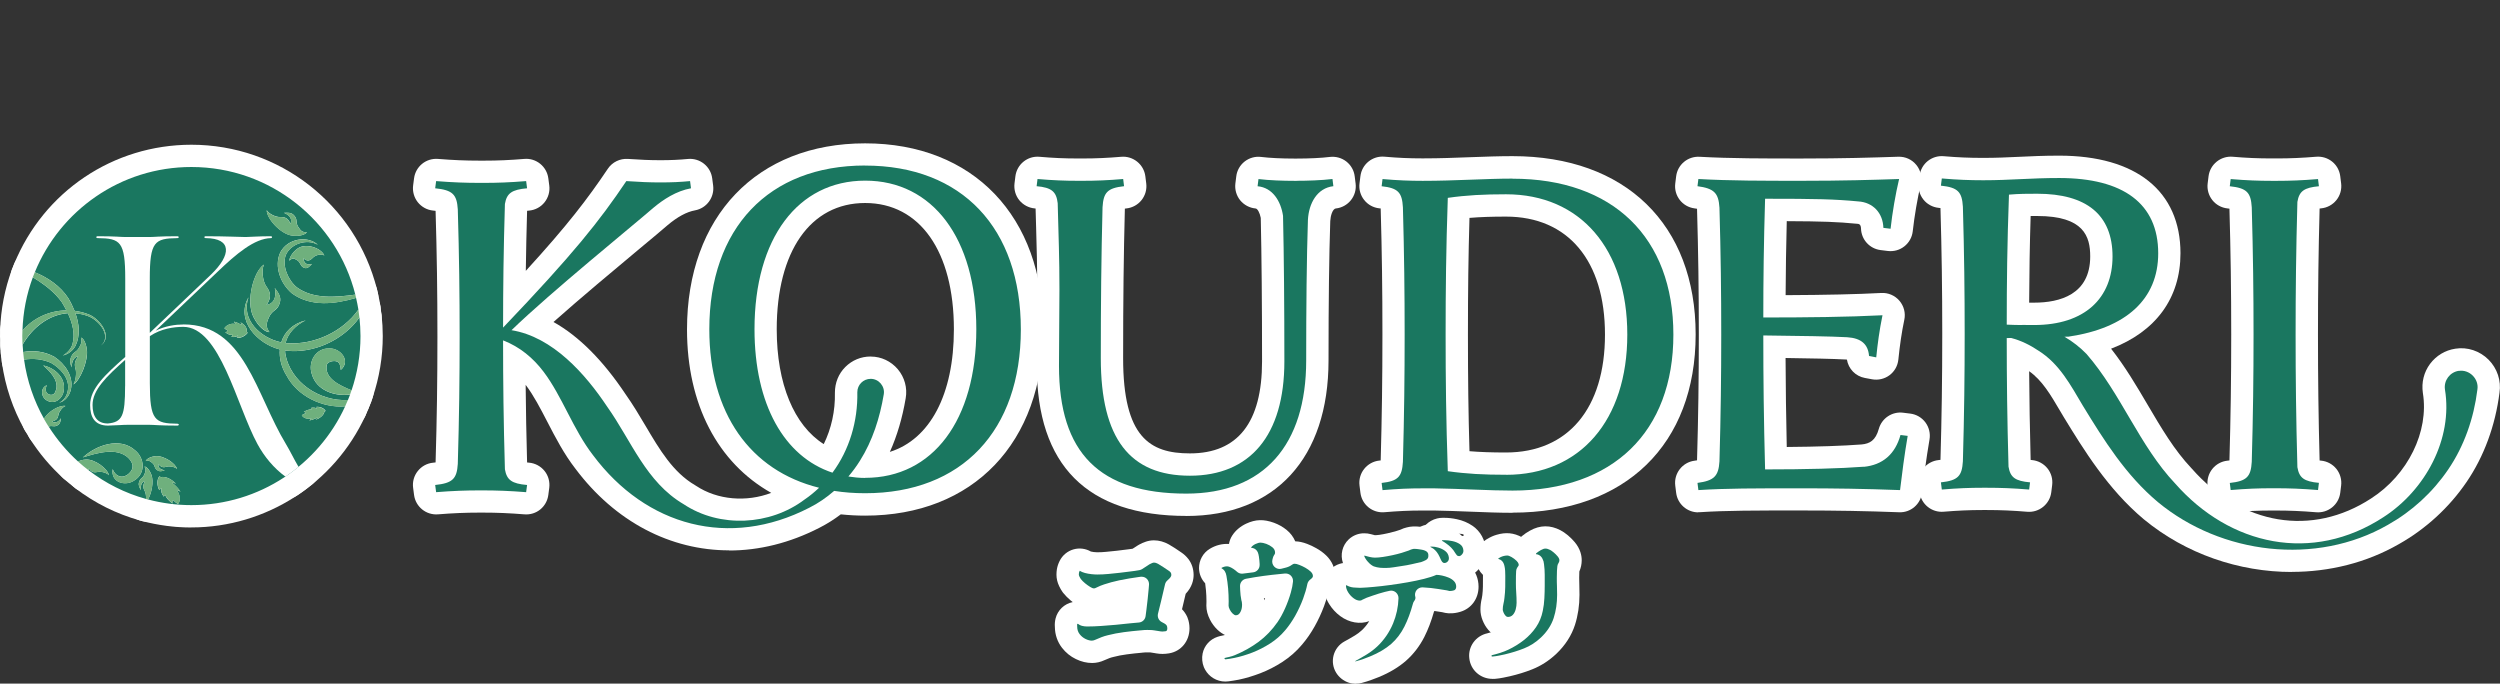 <?xml version="1.0" encoding="UTF-8"?>
<svg id="_レイヤー_1" data-name="レイヤー_1" xmlns="http://www.w3.org/2000/svg" width="504.04" height="137.82" version="1.1" viewBox="0 0 504.04 137.82">
  <rect x="0" y="0" width="504.04" height="137.82" fill="#333333" stroke="none"/>
  <!-- Generator: Adobe Illustrator 29.7.1, SVG Export Plug-In . SVG Version: 2.1.1 Build 8)  -->
  <g>
    <g>
      <g>
        <g>
          <path d="M69.44,85.16c-8.04,0-15.14-5.66-16.38-13.25-.05-.31-.07-.63-.08-.95-.09-1.34.42-2.65,1.4-3.58.98-.92,2.32-1.36,3.64-1.2.09.01.19.03.28.04,3.82.42,8.22-1.6,10.48-4.82,1.08-1.53,2.98-2.24,4.8-1.77,1.81.47,3.15,2,3.35,3.86.16,1.44.24,2.87.24,4.26,0,4.21-.69,8.38-2.04,12.37-.05.15-.11.3-.17.44-.04.18-.09.36-.16.53-.15.42-.32.82-.49,1.23-.66,1.61-2.18,2.7-3.91,2.79-.32.02-.64.03-.96.03ZM58.17,66.21s.03,0,.04,0c-.01,0-.03,0-.04,0Z" fill="#fff"/>
          <path d="M38.59,106.35c-3.35,0-6.68-.44-9.92-1.29-.09-.02-.18-.05-.26-.08-.06-.01-.12-.03-.17-.04-4.76-1.32-9.16-3.52-13.09-6.53-.43-.33-.79-.72-1.07-1.17-.49-.19-.95-.48-1.36-.85-2.58-2.33-4.84-5.02-6.72-7.99-.18-.29-.33-.6-.45-.92-.23-.25-.43-.53-.6-.83-2.36-4.2-3.9-8.75-4.56-13.52-.04-.29-.05-.58-.04-.87-.08-.28-.14-.57-.17-.87-.05-.55-.1-1.11-.12-1.67-.04-.86.16-1.72.59-2.47,1.76-3.07,4.22-5.46,7.04-6.94-.81-.55-1.65-.95-2.36-1.24-2.3-.94-3.41-3.56-2.47-5.87,5.95-14.59,19.98-24.02,35.73-24.02,17.71,0,33.09,11.98,37.42,29.14.04.14.06.28.08.42.03.11.06.22.09.33.22.97.4,1.84.53,2.68.18,1.16-.1,2.34-.77,3.29-3.27,4.62-8.58,7.72-14.22,8.51.01.02.02.04.03.06,1.27,2.42,4.51,4.07,7.5,3.83,1.6-.11,3.12.61,4.03,1.91.91,1.31,1.06,3,.4,4.45-6.27,13.69-20.04,22.54-35.09,22.54ZM39.87,96.23c.08.11.17.23.25.35.16.23.29.46.4.71,7.34-.48,14.17-3.7,19.21-8.84-.01-.01-.03-.02-.04-.03-1.23-.53-2.25-1.45-2.86-2.67-.65-1.29-.62-2.77-.02-3.99-1.18-1.12-2.19-2.4-2.95-3.82-.83-1.38-1.4-2.83-1.7-4.31-.75-.39-1.46-.83-2.13-1.33-.76.25-1.57.37-2.38.35-.44-.01-.86-.08-1.27-.21-.38-.04-.76-.13-1.13-.25-.65-.21-1.23-.56-1.7-1.02-.32-.18-.56-.36-.72-.47-1.06-.75-1.73-1.9-1.88-3.14-.41-1.3-.23-2.75.59-3.94.72-1.04,1.72-1.83,2.84-2.31.19-.15.4-.29.62-.4.22-1.09.61-2.15,1.19-3.17.01-.02.03-.05.04-.07.62-3.41,2.25-6.61,4.56-8.09.52-.34,1.1-.55,1.69-.65,0,0,0-.02.01-.03,0,0,0,0,0,0-1.92-1.88-3.25-4.33-3.22-6.53,0-.71.18-1.38.49-1.99-3.47-1.41-7.25-2.18-11.17-2.18-10.73,0-20.42,5.71-25.65,14.83,1.86,1.3,3.41,2.85,4.58,4.62.04.05.07.11.1.17.19.31.37.63.54.95.46.13.92.29,1.36.46,2.73,1.07,5.74,4.01,6.23,7.59.35,2.55-.63,4.91-2.71,6.49-.43.33-.9.56-1.39.71-.56,2.33-1.69,4.72-3.17,6.27-.2.62-.46,1.21-.79,1.76-.03.94-.36,1.83-.91,2.56,0,.15-.02.3-.05.45-.06.41-.18,1.17-.54,2,4.3-2.6,9.96-3.24,14.04.4.05.04.1.09.15.13.12-.02.23-.04.35-.05,3.85-.49,8.47,2.47,9.34,5.96.23.94.15,1.91-.19,2.76Z" fill="#fff"/>
          <path d="M4.53,71.19c-.54,0-1.08-.1-1.61-.3-1.79-.68-2.95-2.43-2.89-4.34.13-4.21.93-8.31,2.37-12.2.47-1.26,1.47-2.25,2.74-2.69,1.27-.44,2.67-.29,3.82.41,2.25,1.37,5.09,3.32,7.19,6.28.06.08.11.17.17.25.38.62.74,1.27,1.08,1.93.71,1.39.65,3.04-.15,4.37-.8,1.33-2.24,2.16-3.79,2.18-2.14.03-4.18.96-5.48,2.5-.87,1.04-2.14,1.6-3.45,1.6Z" fill="#fff"/>
        </g>
        <g>
          <path d="M68.69,86.47c-6.11,0-12.07-3.39-14.84-8.54-.83-1.38-1.4-2.83-1.7-4.31-2.91-1.5-5.3-3.91-6.48-6.68-1.31-3.05-1.12-6.32.52-9.22,1.15-2.03,3.66-2.84,5.78-1.87,2.12.97,3.15,3.4,2.37,5.59-.16.44-.13.75.09,1.14.14.25.34.5.59.73,1.44-1.45,3.31-2.51,5.49-3.07,2.09-.54,4.24.48,5.16,2.39,1.15-.76,2.15-1.71,2.91-2.78,1.06-1.49,2.91-2.2,4.7-1.78,1.78.42,3.13,1.87,3.42,3.68.09.58.17,1.18.23,1.77.12,1.09-.16,2.18-.79,3.08-2.74,3.89-6.94,6.71-11.52,7.97,1.54,1.11,3.51,1.69,5.27,1.59,1.55-.09,3.02.62,3.92,1.88.9,1.26,1.08,2.89.5,4.32-.2.49-.41.98-.63,1.46-.68,1.49-2.12,2.49-3.75,2.62-.41.03-.83.05-1.24.05Z" fill="#fff"/>
          <path d="M65.37,65.64c-3.52,0-6.54-.94-9.13-2.82-.08-.06-.17-.13-.25-.19-3.51-2.94-5.87-8.53-3.6-13.54.03-.07.07-.14.1-.21,1.36-2.62,3.85-4.43,6.85-4.96,2.87-.51,5.78.29,7.79,2.13,1.69,1.55,1.95,4.12.59,5.98-1.33,1.81-3.78,2.36-5.74,1.31.12.36.36.79.63,1.04,1.79,1.2,4.66,1.1,8.41.58,2.27-.32,4.42,1.13,4.98,3.35.04.18.09.36.13.54l.05.2c.54,2.32-.82,4.66-3.1,5.34-2.8.83-5.36,1.25-7.7,1.25ZM61.88,52.85h0Z" fill="#fff"/>
          <path d="M54.25,71.45c-2.71,0-5.54-2.17-7.23-5.63-2.45-5.02-.48-13.54,3.76-16.27,1.69-1.09,3.91-.92,5.42.42,1.21,1.07,1.73,2.67,1.44,4.2.54.31,1.02.73,1.4,1.25l.12.16c.74,1,2.46,3.33,1.63,6.51-.5,1.91-1.46,3-2.17,3.63.27.98.21,2.05-.21,3-.62,1.42-1.91,2.46-3.45,2.68-.23.03-.47.05-.71.05Z" fill="#fff"/>
          <path d="M14.82,81.99c-1.18,0-2.36-.47-3.23-1.36-1.14-1.18-1.54-2.85-1.1-4.37-.16-.28-.29-.59-.39-.92l-.03-.12c-.25-.83-.84-2.77.12-5.01.48-1.12,1.06-1.84,1.63-2.35.04-.89.35-1.75.89-2.48.83-1.1,2.11-1.77,3.49-1.8.04,0,.07,0,.11,0,2.41,0,5.06,1.93,5.65,6.29h0c.49,3.61-1.67,9.63-4.89,11.5-.71.41-1.49.61-2.26.61Z" fill="#fff"/>
          <path d="M9.79,90.49c-1.51,0-2.96-.76-3.8-2.09-.36-.57-.71-1.16-1.05-1.75-.76-1.35-.77-2.99-.03-4.35,1.57-2.9,5.75-5.6,9.24-4.85,1.97.43,3.41,2.11,3.54,4.12.07,1.1-.27,2.16-.91,2.99,0,.15-.02.3-.05.45-.13.86-.49,3.21-2.84,4.58-1.38.81-2.61.87-3.34.82-.25.04-.51.07-.77.07ZM11.36,90.21h0s0,0,0,0Z" fill="#fff"/>
          <path d="M59.69,52.06c-.45,0-.9-.03-1.37-.09h0c-4.44-.58-9.09-5.53-9.05-9.63.02-2.02,1.38-3.77,3.33-4.29,1.23-.33,2.5-.12,3.53.51.29-.08.59-.12.91-.14l.04.85s.07,0,.1,0l-.02-.86c.95-.05,3.49-.19,5.44,1.98.82.91,1.23,1.81,1.43,2.54.63.36,1.17.86,1.57,1.49.82,1.3.97,2.93.32,4.32-.98,2.09-3.35,3.33-6.23,3.33Z" fill="#fff"/>
          <path d="M61.66,58.57c-.64,0-1.22-.12-1.72-.29-.91-.31-1.59-.78-2.1-1.26-.36-.04-.73-.13-1.08-.26-1.63-.62-2.77-2.11-2.9-3.85-.17-2.22,1.24-4.81,3.52-6.45,1.85-1.34,4.34-1.71,6.83-1.02,2.47.68,4.45,2.28,5.32,4.28.79,1.83.28,3.96-1.25,5.24-.52.43-1.11.73-1.73.9-.11.16-.24.31-.38.45l-.08.08c-1.57,1.67-3.12,2.18-4.42,2.18Z" fill="#fff"/>
          <path d="M47.81,72.63c-.06,0-.11,0-.17,0-.44-.01-.86-.08-1.27-.21-.38-.04-.76-.13-1.13-.25-.65-.21-1.23-.56-1.7-1.02-.32-.18-.56-.36-.72-.47-1.06-.75-1.73-1.9-1.88-3.14-.41-1.3-.23-2.75.59-3.94.72-1.04,1.72-1.83,2.84-2.31,1.02-.8,2.36-1.14,3.68-.86.07.02.15.03.22.05.77-.03,1.55.13,2.27.5,1.03.53,1.88,1.24,2.51,2.1,0,0,0,0,0,0,.53.73.9,1.55,1.08,2.41.53,1.4.33,3.03-.63,4.29-1.35,1.79-3.47,2.84-5.71,2.84Z" fill="#fff"/>
          <path d="M62.35,89.28c-.97,0-1.9-.31-2.66-.87-1.23-.53-2.25-1.45-2.86-2.67-.75-1.5-.59-3.25.31-4.57.4-.89,1.09-1.65,1.99-2.12.21-.11.51-.27.88-.43.43-.31.91-.55,1.43-.69.35-.1.7-.17,1.05-.2.35-.11.72-.17,1.09-.19,2.5-.11,4.78,1.07,5.93,3.07.92,1.6.76,3.54-.3,4.95-.36.66-.85,1.27-1.46,1.8-.67.58-1.46,1.06-2.37,1.44-.61.25-1.24.36-1.87.33-.11.02-.21.05-.32.07-.29.06-.57.08-.85.08Z" fill="#fff"/>
          <path d="M69.47,84.12c-4.59,0-9.43-2.36-10.9-7.35-.87-2.65-.4-5.54,1.25-7.77,1.56-2.1,3.87-3.3,6.49-3.25,3.13-.07,6.13,1.84,7.28,4.73.61,1.54.61,3.19.06,4.67,1.47,1.15,2.12,3.15,1.49,5l-.08.24c-.08.24-.16.47-.25.71-.58,1.58-1.98,2.7-3.65,2.92-.55.07-1.12.11-1.68.11Z" fill="#fff"/>
          <path d="M10.54,85.56c-.91,0-1.81-.19-2.67-.58-2.36-1.01-3.88-3.29-3.88-5.86,0-1.14.31-2.22.87-3.14-.76-1.29-.85-2.9-.16-4.29.91-1.82,2.92-2.81,4.92-2.41,4.44.89,8.5,4.89,7.71,10.06-.27,2.22-1.62,4.26-3.56,5.36-1.01.58-2.12.87-3.23.87Z" fill="#fff"/>
          <path d="M32.32,99.51c-.9,0-1.97-.21-3.04-.92-.68-.45-1.17-.95-1.53-1.44-.51-.2-.99-.49-1.41-.88-1.14-1.05-1.67-2.61-1.38-4.14.45-2.43,2.71-4.25,5.75-4.63,3.85-.49,8.47,2.47,9.34,5.96.49,1.96-.39,4-2.14,4.99-.94.53-2,.7-3.01.52-.11.05-.23.09-.35.12l-.08.02c-.38.12-1.17.37-2.17.37Z" fill="#fff"/>
          <path d="M29.82,105.21c-.38,0-.76-.05-1.15-.15l-.44-.12c-1.52-.42-2.67-1.59-3.11-3.03-.24-.26-.46-.55-.64-.87-.44-.76-1.47-2.56-.83-4.95.24-.87.59-1.53.96-2.04,0-.69.17-1.37.49-2,.66-1.3,1.91-2.2,3.35-2.41,2.62-.39,5.14,1.46,6.29,4.6,1.04,2.84.25,6.57-1.07,8.78-.82,1.39-2.31,2.2-3.87,2.2Z" fill="#fff"/>
          <path d="M21.95,100.31c-.79,0-1.57-.21-2.26-.61-1.09.09-2.11-.1-3.03-.54-.54-.15-1.06-.41-1.52-.76-.86-.66-1.68-1.34-2.43-2.01-1.09-.98-1.63-2.43-1.45-3.88.18-1.45,1.05-2.73,2.34-3.42,1-.54,2.18-.86,3.42-.93h0c4.01-.23,8.7,3.23,9.35,6.87.35,1.98-.66,3.96-2.47,4.84-.63.3-1.3.45-1.96.45ZM20.77,99.53c-.11.03-.21.05-.32.07.11-.02.22-.05.32-.07Z" fill="#fff"/>
          <path d="M35.89,106.13c-.34,0-.68-.04-1.01-.11-1.02.03-2.06-.31-2.9-.98-.26-.21-.65-.52-1.06-.93-.52-.28-.99-.66-1.38-1.13-.29-.36-.55-.74-.76-1.14-.28-.31-.52-.66-.71-1.05-1.24-2.53-1.07-5.39.46-7.45,1.12-1.52,3.04-2.14,4.78-1.67.88.06,1.78.3,2.65.71.93.44,1.83,1.08,2.67,1.9.53.51.9,1.12,1.12,1.78.13.17.25.34.37.51.77,1.12.97,2.49.63,3.73.05,1.53-.42,3.02-1.4,4.2-.88,1.06-2.16,1.62-3.46,1.62Z" fill="#fff"/>
          <path d="M25.22,101.94c-1.36,0-2.72-.36-3.88-1.09-1.62-1.01-2.68-2.59-3.03-4.41-.07.02-.14.05-.22.07-2.01.64-4.19-.2-5.26-2.02-1.06-1.82-.72-4.14.83-5.57,4.35-4.03,11.62-5.9,16.56-1.49,2.06,1.75,3.19,4.36,3.02,7-.16,2.51-1.46,4.74-3.57,6.12-1.33.92-2.9,1.39-4.45,1.39ZM24.4,94.29h0,0Z" fill="#fff"/>
          <path d="M12.67,76.19c-1.8,0-3.48-1.09-4.18-2.83-.16-.4-.26-.82-.3-1.23-1.06,1.47-2.92,2.17-4.7,1.75-1.94-.47-3.34-2.16-3.44-4.15-.03-.65-.05-1.3-.05-1.95,0-.32,0-.64.02-.95v-.26c.04-1.01.41-1.99,1.06-2.76,1.16-1.37,2.56-2.54,4.12-3.45-.29-.19-.6-.39-.93-.59-1.84-1.12-2.63-3.39-1.88-5.41.14-.38.29-.76.45-1.14.45-1.11,1.32-1.99,2.42-2.45s2.34-.47,3.45-.02c3.8,1.55,6.84,3.93,8.8,6.89.04.05.07.11.1.17.19.31.37.63.54.95.46.13.92.29,1.36.46,2.73,1.07,5.74,4.01,6.23,7.59.35,2.55-.63,4.91-2.71,6.49-1.51,1.15-3.52,1.19-5.05.26-1.13,1.23-2.62,2.13-4.26,2.53-.35.09-.71.13-1.06.13Z" fill="#fff"/>
          <path d="M11.92,85.71c-1.86,0-3.58-1.16-4.24-2.99-.64-1.79-.08-3.73,1.3-4.92-.18-.19-.43-.41-.76-.62-.8-.3-1.67-.37-2.72-.22-1.18.18-2.4-.13-3.36-.85s-1.6-1.79-1.76-2.98c-.08-.57-.15-1.15-.21-1.73-.22-2.35,1.41-4.47,3.73-4.86,3.32-.56,6.41-.07,9.19,1.45.1.06.2.12.3.18,4.13,2.69,6.2,7.13,5.29,11.3-.63,3-2.87,5.42-5.7,6.11-.36.09-.72.13-1.07.13ZM9.89,77.58s0,0,0,0c0,0,0,0,0,0Z" fill="#fff"/>
        </g>
      </g>
      <path d="M57.52,100.61c-.94,0-1.87-.29-2.66-.87-2.78-2.04-5.17-4.83-6.93-8.05-1.33-2.45-2.49-5.39-3.72-8.51-1.51-3.82-5.03-12.77-7.29-12.77-.55,0-1.37.04-2.24.26v6.6c0,1.9.07,3,.16,3.64.24.01.55.02.94.03,2.59,0,4.75,2.1,4.75,4.69s-2.15,4.69-4.8,4.69-3.9-.08-4.75-.13c-.33-.02-.57-.04-.84-.04h-4.45c-.47,0-.85.02-1.33.05-.62.04-1.36.08-2.49.11-.04,0-.08,0-.12,0-4.92,0-8.1-3.4-8.1-8.67,0-4.82,3.38-8.38,7.08-11.7v-13.77c0-1.9-.07-3-.16-3.64-.24-.01-.55-.02-.94-.03-2.59,0-4.75-2.1-4.75-4.69s2.15-4.69,4.8-4.69,3.9.08,4.75.12c.33.02.58.04.84.04h4.85c.27,0,.52-.02.84-.04.85-.05,2.14-.13,4.75-.13,1.08,0,2.08.35,2.88.94.8-.59,1.8-.94,2.88-.94,2.76,0,4.95.07,6.39.12.7.02,1.24.04,1.6.04.26,0,.56-.02.94-.04.94-.05,2.36-.12,4.19-.12,2.6,0,4.71,2.1,4.71,4.69s-2.11,4.69-4.71,4.69c-1.25.02-3.86,1.89-7.67,5.56l-4.02,3.83c7.8,2.75,11.52,10.83,14.62,17.57,1.23,2.67,2.5,5.44,3.94,7.8.49.81.93,1.64,1.36,2.45.4.75.78,1.47,1.17,2.12,1.15,1.91.73,4.39-1,5.8-.95.78-1.96,1.53-3,2.22-.76.51-1.63.76-2.5.76ZM35.6,89.93s.08,0,.12,0c-.04,0-.08,0-.12,0ZM34.84,52.53c-.08.64-.16,1.74-.16,3.64v.43l4.73-4.5s.02-.02.04-.03c-.3-.14-.58-.31-.85-.5-.8.59-1.8.94-2.88.94-.36,0-.65.01-.88.03ZM54.54,43.5c-.07,0-.15,0-.22,0,.08,0,.15,0,.23,0h0ZM35.67,43.5s-.08,0-.11,0c.04,0,.08,0,.11,0h0ZM19.68,43.5h.12s-.08,0-.12,0ZM41.49,43.5h.11s-.08,0-.11,0Z" fill="#fff"/>
    </g>
    <g>
      <path d="M147,110.96c-11.76,0-22.95-5.71-31.03-16.52-2.26-2.92-3.96-6.19-5.6-9.36-1.42-2.74-2.76-5.33-4.36-7.45,0-.01-.02-.02-.03-.03.05,5.2.14,10.21.29,15.64.12.01.25.03.4.04,1.22.11,2.34.71,3.11,1.66s1.11,2.18.96,3.4l-.19,1.45c-.31,2.38-2.39,4.11-4.83,3.91-2.96-.24-5.55-.35-8.38-.35h-.65c-2.84,0-5.42.11-8.38.35-2.4.19-4.52-1.53-4.83-3.91l-.19-1.45c-.16-1.2.18-2.42.94-3.37.75-.95,1.86-1.56,3.07-1.68.2-.02.38-.04.52-.06.26-8.74.37-16.34.37-25.36s-.11-16.62-.37-25.36c-.15-.02-.32-.04-.52-.06-1.21-.12-2.31-.73-3.07-1.68-.75-.95-1.09-2.17-.94-3.37l.19-1.45c.31-2.38,2.41-4.1,4.83-3.91,2.96.24,5.55.35,8.38.35h.93c2.72,0,5.22-.11,8.09-.35,2.38-.21,4.53,1.52,4.84,3.91l.19,1.45c.16,1.21-.19,2.44-.96,3.4s-1.89,1.55-3.11,1.66c-.15.01-.28.03-.4.04-.12,4.2-.21,8.14-.26,12.11,8.42-9.21,12.49-14.56,16.54-20.59.89-1.33,2.45-2.09,4.04-1.98,2.53.17,4.33.26,6.58.26,2.04,0,3.74-.08,5.52-.25,2.42-.23,4.59,1.49,4.9,3.91l.19,1.45c.3,2.37-1.3,4.57-3.66,5-1.67.3-3.54,1.31-5.54,3-1.1.96-3.12,2.65-5.69,4.78-4.96,4.14-11.78,9.83-17.3,14.73,5.11,2.86,9.97,7.72,14.52,14.54,1.5,2.12,2.81,4.32,4.07,6.45,2.83,4.79,5.51,9.31,9.95,11.91.07.04.14.08.21.13,4.34,2.88,10.18,3.32,15.15,1.42-10.78-6.07-16.98-17.83-16.98-32.94,0-22.8,14.1-37.53,35.91-37.53s35.91,14.73,35.91,37.53-14.1,37.53-35.91,37.53c-1.65,0-3.29-.09-4.9-.26-1.39,1.05-2.84,1.96-4.32,2.71-5.99,3.08-12.17,4.58-18.2,4.58ZM96.78,94.35h.54c-.11-3.73-.19-7.25-.24-10.75-.06,3.27-.14,6.57-.24,10.06,0,.05,0,.1,0,.15-.01.19-.03.37-.04.55ZM175.59,71.89c2.06,0,4.05.93,5.42,2.55,1.38,1.64,1.96,3.78,1.59,5.87-.67,3.96-1.74,7.58-3.19,10.8,8.08-2.55,12.91-11.54,12.91-24.72,0-15.71-6.86-25.46-17.9-25.46s-17.82,9.76-17.82,25.46c0,11.01,3.49,19.36,9.48,23.15,1.54-3.13,2.33-6.7,2.25-10.37,0-2,.74-3.82,2.1-5.18,1.36-1.36,3.16-2.11,5.08-2.11h.07ZM173.74,78.78s0,.02,0,.03c0,0,0-.02,0-.03ZM147.89,60.64c-.25,1.83-.38,3.75-.38,5.76,0,2.21.15,4.32.44,6.3-.23-2.02-.35-4.12-.35-6.3,0-1.99.09-3.91.28-5.76ZM201.29,64.28c.02.7.04,1.4.04,2.11s-.01,1.42-.04,2.11c.03-.69.05-1.4.05-2.11s-.02-1.42-.05-2.11ZM96.78,41.38c.02.18.03.36.04.55,0,.05,0,.1,0,.15.1,3.38.18,6.59.24,9.78.06-3.41.14-6.84.25-10.48h-.53Z" fill="#fff"/>
      <path d="M239.21,104.02c-20.02,0-30.17-10.18-30.17-30.25,0-2.6.02-5.22.04-7.83.02-2.56.04-5.11.04-7.62,0-4.65-.1-8.07-.22-12.39-.03-1.21-.07-2.49-.11-3.89-.06,0-.12-.01-.18-.02-1.21-.11-2.33-.71-3.1-1.65s-1.11-2.17-.97-3.38l.18-1.45c.3-2.41,2.45-4.15,4.86-3.93,2.72.24,5.08.34,7.66.34h1.15c2.58,0,4.94-.11,7.67-.34,2.39-.21,4.56,1.53,4.86,3.93l.18,1.45c.15,1.2-.19,2.4-.94,3.35-.75.94-1.85,1.55-3.04,1.68-.12.01-.23.03-.33.04-.24,9.14-.35,18.46-.35,30.18,0,15.91,5.39,19.17,13.47,19.17,9.65,0,14.54-6.24,14.54-18.54,0-11.14-.09-21.4-.26-28.94-.2-1.03-.65-1.87-1.05-1.9-1.21-.11-2.33-.71-3.1-1.65-.77-.95-1.11-2.17-.97-3.37l.18-1.45c.14-1.19.75-2.26,1.69-3,.94-.73,2.13-1.07,3.32-.92,1.7.21,4.15.33,6.71.33h.44c2.56,0,5.01-.12,6.71-.33,1.19-.14,2.38.19,3.32.92.94.74,1.55,1.81,1.69,3l.18,1.45c.15,1.19-.19,2.4-.94,3.34-.75.94-1.84,1.55-3.04,1.68-.69.08-1.08,1.53-1.13,2.54-.23,6.84-.35,16.06-.35,28.13,0,19.62-10.72,31.33-28.67,31.33ZM217.77,40.96c0,.32.02.64.02.95,0-.08,0-.16,0-.24,0-.05,0-.1,0-.15.01-.19.03-.38.04-.56h-.08Z" fill="#fff"/>
      <path d="M304.95,103.39c-2.69,0-5.52-.11-8.51-.23-2.37-.09-4.82-.19-7.25-.23h-2.47c-2.55,0-4.88.11-7.58.34-2.43.22-4.57-1.53-4.86-3.94l-.18-1.45c-.15-1.19.19-2.4.94-3.34.75-.94,1.84-1.55,3.04-1.68.1-.01.2-.02.29-.03.24-8.8.35-16.4.35-25.4s-.1-16.6-.35-25.4c-.09-.01-.18-.02-.29-.03-1.2-.13-2.29-.73-3.04-1.68-.75-.94-1.09-2.15-.94-3.34l.18-1.45c.29-2.41,2.43-4.16,4.86-3.94,2.69.24,5.03.34,7.58.34h.26c3.2,0,6.43-.12,9.55-.24,2.97-.11,5.77-.21,8.41-.21,22.78,0,36.93,13.77,36.93,35.94s-14.15,35.94-36.93,35.94ZM287.31,93.93h.04c0-.12,0-.23-.01-.35,0,.12-.02.23-.03.35ZM296.27,90.97c2.17.18,4.51.26,7.37.26,12.49,0,19.95-8.89,19.95-23.78s-7.46-23.78-19.95-23.78c-2.86,0-5.2.08-7.37.26-.22,7.56-.31,14.65-.31,23.52s.09,15.96.31,23.52ZM331.6,57.8c.65,2.99.99,6.21.99,9.65s-.34,6.66-.99,9.65c.84-2.89,1.28-6.11,1.28-9.65s-.43-6.76-1.28-9.65ZM287.31,40.96c.01.11.02.23.03.35v-.35h-.03Z" fill="#fff"/>
      <path d="M342.4,103.3c-2.25,0-4.18-1.68-4.46-3.94l-.18-1.45c-.31-2.45,1.42-4.69,3.86-5.02.21-.03.39-.06.53-.08h0c.25-8.73.36-16.32.36-25.36s-.11-16.63-.36-25.36h0c-.15-.03-.32-.06-.53-.08-2.45-.33-4.17-2.57-3.86-5.02l.18-1.45c.29-2.35,2.35-4.06,4.72-3.93,6.2.35,13.16.35,20.52.35,8.42,0,14.08-.18,19.55-.36,1.44-.04,2.74.56,3.63,1.65.89,1.08,1.22,2.52.9,3.88-.67,2.87-1.28,6.42-1.62,9.5-.13,1.2-.74,2.29-1.69,3.04-.95.75-2.15,1.08-3.35.93l-1.45-.18c-2.2-.28-3.87-2.11-3.94-4.33-.03-.93-.46-.95-.83-.98-.05,0-.11,0-.16-.01-3.73-.36-6.76-.48-13.98-.51-.13,5.04-.2,9.87-.23,14.92,8.18-.04,14.38-.18,19.29-.44,1.39-.08,2.74.5,3.65,1.56s1.28,2.48.99,3.84c-.53,2.54-.89,5.02-1.2,8.03-.13,1.25-.77,2.4-1.78,3.15s-2.29,1.05-3.53.82l-1.45-.27c-1.88-.35-3.31-1.84-3.61-3.7-.08,0-.17-.02-.26-.02-2.54-.14-7-.23-12.11-.3.03,6.08.1,11.77.24,17.94,6.25-.05,11.42-.23,15.1-.51,1.6-.16,2.8-.76,3.46-3.14.6-2.15,2.69-3.54,4.9-3.26l1.45.18c1.22.15,2.32.8,3.05,1.78.73.99,1.03,2.23.82,3.44-.69,4-1.24,8.42-1.5,10.7-.27,2.33-2.28,4.08-4.64,3.97-6.53-.25-12.64-.36-19.8-.36-9.32,0-14.94,0-20.4.35-.1,0-.2,0-.29,0ZM351.25,89.67c-.03,1.14-.06,2.3-.09,3.48,0,.05,0,.1,0,.14-.01.24-.03.47-.06.69.09,0,.17,0,.26,0-.04-1.47-.07-2.9-.1-4.31ZM372.32,71.96h0ZM351.09,40.89c.03.23.04.47.06.71,0,.05,0,.1,0,.15.03,1.04.06,2.07.08,3.09.03-1.3.07-2.61.11-3.94-.09,0-.17,0-.26,0Z" fill="#fff"/>
      <path d="M449.73,103.3c-2.25,0-4.18-1.67-4.46-3.94l-.18-1.45c-.15-1.2.19-2.41.94-3.35.75-.95,1.85-1.55,3.05-1.68.15-.02.29-.03.41-.05.25-8.77.36-16.37.36-25.38s-.11-16.61-.36-25.38c-.12-.02-.25-.03-.4-.05-1.2-.13-2.3-.73-3.05-1.68-.75-.95-1.09-2.16-.94-3.36l.18-1.45c.3-2.4,2.47-4.13,4.85-3.93,2.78.24,5.2.34,7.84.34h1.17c2.64,0,5.05-.11,7.84-.34,2.42-.2,4.55,1.52,4.85,3.92l.18,1.45c.15,1.21-.19,2.43-.96,3.38s-1.88,1.55-3.1,1.66c-.1,0-.19.02-.28.03-.23,8.75-.33,16.42-.33,25.4s.1,16.65.33,25.4c.08,0,.18.02.28.03,1.22.11,2.33.71,3.1,1.66.76.95,1.11,2.17.96,3.38l-.18,1.45c-.3,2.39-2.44,4.12-4.84,3.92-2.87-.24-5.38-.35-8.12-.35h-.9c-2.63,0-5.05.11-7.84.35-.13.01-.26.02-.39.02ZM458.43,93.93h.26c-.04-1.49-.08-2.96-.11-4.4-.03,1.21-.06,2.44-.1,3.69,0,.05,0,.1,0,.15-.01.19-.03.37-.04.56ZM458.43,40.96c.02.18.03.37.04.56,0,.05,0,.1,0,.15.04,1.25.07,2.48.1,3.69.03-1.44.07-2.9.11-4.4h-.26Z" fill="#fff"/>
      <path d="M462.07,115.32c-10.61,0-21.36-3.62-29.85-10.63-7.28-6.1-12.17-14.12-16.11-20.56l-.76-1.28c-1.94-3.3-3.63-6.17-6.24-8.01.04,6.02.14,11.67.3,17.89.08,0,.18.02.28.03,1.21.11,2.33.71,3.1,1.66.77.95,1.11,2.17.96,3.38l-.18,1.45c-.3,2.4-2.46,4.13-4.84,3.93-2.87-.24-5.37-.35-8.12-.35h-.9c-2.64,0-5.06.11-7.84.34-2.4.21-4.55-1.53-4.85-3.93l-.18-1.45c-.15-1.2.19-2.41.94-3.35.75-.95,1.85-1.55,3.05-1.68.15-.02.28-.03.4-.05.25-8.74.36-16.34.36-25.38s-.11-16.64-.36-25.38c-.12-.02-.25-.03-.4-.05-1.2-.13-2.3-.73-3.05-1.68-.75-.95-1.09-2.15-.94-3.35l.18-1.45c.3-2.4,2.43-4.13,4.85-3.93,2.78.24,5.2.34,7.84.34h.27c2.45,0,4.66-.1,7-.21,2.51-.12,5.11-.24,8.18-.24,15.55,0,24.46,7.17,24.46,19.68,0,9.07-5,15.81-13.99,19.24,2.85,3.63,5.15,7.54,7.38,11.33,2.76,4.69,5.37,9.13,8.82,12.77.04.04.07.08.11.12,10.03,11.39,24.21,13.74,36.11,5.98,7.43-4.77,11.71-13.51,10.44-21.27-.31-2.14.21-4.2,1.45-5.87,1.24-1.66,3.05-2.75,5.1-3.06,2.42-.39,4.93.44,6.7,2.22,1.75,1.76,2.57,4.24,2.2,6.65-.84,6.65-3.13,12.87-6.64,18.01-3.5,5.14-8.23,9.47-13.66,12.53-6.55,3.76-14.03,5.59-21.59,5.59ZM400.19,93.82h.26c-.04-1.47-.08-2.9-.11-4.32-.03,1.19-.06,2.39-.1,3.62,0,.05,0,.1,0,.14-.01.19-.03.38-.04.56ZM495.74,74.76h0,0ZM409.11,61.02h1c5.16,0,11.31-1.62,11.31-9.32,0-4.03-1.27-8.15-10.68-8.15-.43,0-.88,0-1.33,0-.18,5.73-.27,11.19-.3,17.47ZM429.7,46.16c.48,1.68.72,3.53.72,5.54,0,.78-.04,1.55-.12,2.29.22-.91.33-1.89.33-2.92,0-1.15,0-3.04-.93-4.91ZM400.19,40.84c.02.18.03.37.04.56,0,.05,0,.1,0,.14.04,1.32.07,2.62.1,3.9.04-1.52.09-3.04.14-4.6-.1,0-.2,0-.3,0Z" fill="#fff"/>
    </g>
    <g>
      <path d="M220.2,133.67c-1.1,0-2.2-.26-3.28-.79-1.09-.52-2.04-1.29-2.8-2.27-.92-1.19-1.42-2.63-1.44-4.18-.05-.59,0-1.17.14-1.74.42-1.67,1.76-2.95,3.45-3.3-.14-.11-.27-.22-.41-.33-.58-.49-1.08-1-1.49-1.51-.05-.07-.1-.13-.15-.2-.25-.36-.48-.74-.67-1.16-.37-.77-.55-1.54-.55-2.32,0-.37.03-.74.08-1.08.1-.6.28-1.14.56-1.7.57-1.15,1.6-2,2.84-2.34,1.17-.32,2.42-.15,3.46.45.19.05.38.08.57.1.27.03.5.05.69.05.6,0,1.2-.03,1.8-.09l2.15-.22c.72-.09,1.45-.18,2.19-.27.33-.04.66-.08.99-.13.04-.02.08-.05.12-.07.29-.18.56-.36.82-.53.13-.09.27-.17.42-.25.8-.42,1.78-.85,2.95-.85,1.03,0,2.05.28,3.03.83.44.25.86.52,1.33.82.44.29.83.55,1.17.79.55.37,1.01.8,1.4,1.3.7.9,1.08,2.03,1.08,3.24,0,.97-.28,2.41-1.6,3.8l-.59,2.49c-.05.21-.1.41-.15.62.44.45.78.96,1.04,1.52.02.04.04.08.05.12.18.45.27.83.32,1.11.07.37.1.74.1,1.11,0,2.58-1.7,4.65-4.14,5.04-.89.14-1.67.16-2.58,0l-.28-.05c-.28-.04-.62-.09-.95-.15-.02,0-.23,0-.36,0-.19-.01-.34,0-.54,0-.23.01-.44.03-.62.05-.08.01-.16.02-.24.03-.87.07-1.86.18-2.92.32-.97.13-1.88.3-2.7.52-.37.09-.62.16-.84.25-.3.12-.62.25-.96.4-.8.37-1.65.57-2.48.57ZM218.95,124.91s-.02,0-.03.01c.01,0,.02,0,.03-.01ZM237.8,124.86s0,0,0,0c0,0,0,0,0,0ZM236.17,121.4s0,0,0,0c0,0,0,0,0,0ZM229.24,121.04s-.01,0-.02,0c0,0,.01,0,.02,0ZM238.32,120.42s0,0-.01.01c0,0,0,0,.01-.01ZM239.23,118.86h0s0,0,0,0ZM218.79,114.57c-.08.04-.15.08-.23.12.07-.04.15-.08.23-.12ZM220.11,111.32s0,0,0,0c0,0,0,0,0,0ZM227.75,111.01h-.01s0,0,.01,0ZM228.91,110.55s0,0-.01,0c0,0,0,0,.01,0Z" fill="#fff"/>
      <path d="M247.03,137.41c-1.7,0-3.27-.94-4.09-2.44-.08-.15-.16-.3-.22-.46-.35-.87-.44-1.85-.25-2.77.33-1.58,1.48-2.85,3.01-3.35.37-.12.68-.2,1.04-.26.05,0,.1-.02.14-.03l.3-.08c-.5-.24-1.01-.59-1.52-1.07-.61-.59-1.1-1.25-1.48-2-.49-.95-.74-1.9-.74-2.83,0-.25,0-.5.02-.75,0-.06,0-.11,0-.16,0-.71-.03-1.45-.1-2.21-.04-.48-.1-.95-.16-1.4-.78-.82-1.23-1.91-1.24-3.07,0-1.58.81-3.06,2.17-3.88,1.19-.72,2.5-1.06,3.87-.98.1-.6.32-1.19.67-1.72.65-1,1.62-1.82,2.79-2.37,1.91-.89,3.54-.93,5.62-.18.94.35,1.79.83,2.53,1.43.79.64,1.38,1.43,1.75,2.31.75.02,1.52.18,2.41.52.62.24,1.23.52,1.82.86.76.42,1.44.92,2.01,1.47,1.17,1.13,1.81,2.59,1.81,4.11,0,1.33-.5,2.55-1.44,3.54-.21.85-.49,1.72-.81,2.59-.53,1.41-1.16,2.77-1.88,4.05-.75,1.34-1.6,2.57-2.52,3.65-1.13,1.36-2.49,2.55-4.01,3.54-1.41.91-2.89,1.67-4.42,2.26-1.46.56-2.92,1-4.35,1.3-.33.07-.71.14-1.13.2l-.98.14c-.21.03-.41.04-.62.04ZM247,128.03s-.07.04-.1.05c.03-.02.07-.03.1-.05h0ZM254.82,120.63c.02.13.04.26.06.39.03-.07.07-.15.1-.22.03-.07.06-.14.09-.21-.08.01-.17.02-.25.04ZM267.99,118.62h0s0,0,0,0ZM243.97,118.37s0,0,0,0c0,0,0,0,0,0ZM252.11,110.89s-.01,0-.02,0c.01,0,.02,0,.02,0Z" fill="#fff"/>
      <path d="M279.4,119h-.58c-.3,0-.63-.02-.97-.05-.38-.03-.78-.09-1.19-.18-.44-.1-.85-.22-1.25-.36-.1-.04-.21-.08-.31-.13-.93-.42-1.78-1.05-2.58-1.91-.81-.87-1.41-1.83-1.76-2.86-.58-1.68-.13-3.54,1.16-4.76.86-.81,1.99-1.24,3.12-1.23.47,0,.93.05,1.37.18h0c.24.07.5.13.77.2.12.01.41,0,.93-.07.54-.08,1.08-.18,1.65-.31.56-.12,1.07-.25,1.52-.38.42-.12.77-.24,1.06-.34.4-.2.83-.36,1.27-.46.78-.22,1.64-.22,2.22-.18.04,0,.08,0,.12.01l.39.04c.24.03.49.07.81.12.02,0,.1.02.11.02.59.1,1.08.23,1.52.4.99.33,1.92,1.01,2.6,1.9.84,1.13,1.2,2.48,1.05,3.95-.16,1.83-1.25,3.43-2.95,4.3-.58.3-1.1.52-1.61.67-.1.03-.2.06-.3.08l-1.95.45c-.76.18-1.57.33-2.4.44l-.71.11c-.28.05-.61.1-.95.15-.28.04-.6.08-.92.11-.43.04-.85.07-1.27.07ZM285.81,115.25s.08.03.12.04c-.04-.01-.08-.03-.12-.04ZM286.04,115.03h0s.02,0,.02,0c0,0-.02,0-.02,0ZM286.38,114.86s-.04.02-.06.03c.02,0,.04-.02.06-.03ZM288.92,106.81s.02,0,.03.01c0,0-.02,0-.03-.01ZM283.75,106.33s-.02,0-.04,0c.01,0,.02,0,.04,0Z" fill="#fff"/>
      <path d="M291.22,118.01c-1.62,0-3.17-.8-4.12-2.13-.32-.44-.6-.94-.81-1.47-.02-.05-.05-.12-.09-.2-.1-.06-.19-.12-.28-.18-.79-.55-1.41-1.34-1.75-2.24-.5-1.33-.33-2.81.43-4,.77-1.19,2.05-1.95,3.46-2.06,1.01-.07,2.01.03,3.11.33,1.12.31,2.13.81,3.01,1.49,1.38,1.07,2.24,2.62,2.43,4.36.19,1.6-.3,3.15-1.38,4.33-1.01,1.12-2.47,1.77-4,1.77ZM288.39,110.38c-.55.71-.83,1.65-.73,2.51.07.62.43,1.29.96,1.72l-.22-4.24ZM294.62,111.01s0,0,0,0c0,0,0,0,0,0ZM291.03,109.01c-.92.05-1.79.45-2.42,1.11l2.12-.79.3-.32ZM291.17,109.01l-.26.26.65-.24c-.13-.01-.26-.02-.39-.01Z" fill="#fff"/>
      <path d="M294.13,116.62c-1.51,0-2.92-.66-3.87-1.81-.22-.26-.45-.58-.66-.92-.03-.05-.06-.1-.09-.15-.06-.11-.1-.15-.1-.15-.1-.1-.24-.23-.44-.37l-.29-.2c-.24-.13-.47-.27-.69-.44-.82-.64-1.43-1.59-1.67-2.6-.35-1.49.08-3.06,1.14-4.16.31-.32.66-.59,1.04-.8.38-.22.8-.38,1.24-.49.35-.09.72-.13,1.08-.13h.42c.76,0,1.6.09,2.48.28,1.16.24,2.22.69,3.15,1.32,1.63,1.11,2.6,2.9,2.66,4.91,0,.05,0,.11,0,.16,0,1.34-.51,2.65-1.41,3.69-1.06,1.21-2.47,1.87-3.99,1.87ZM293.43,112.53,293.43,112.52s0,0,0,0h0ZM293.44,112.52s0,0,0,0c0,0,0,0,0,0ZM293.44,112.52s0,0,0,0c0,0,0,0,0,0ZM293.45,112.51s0,0,0,0c0,0,0,0,0,0ZM290.71,111.18h-.17c0,.29.07.57.17.84v-.84ZM290.71,109.97c-.11.34-.17.7-.17,1.06h.17s0-1.06,0-1.06ZM294.13,107.62c-1.27,0-2.26.61-2.77,1.18l3.75-.79c-.02-.1-.04-.19-.07-.29-.3-.07-.6-.11-.91-.11Z" fill="#fff"/>
      <path d="M273.35,137.86c-.49,0-.98-.07-1.44-.23-1.03-.34-1.94-1.06-2.51-1.98-.65-1.05-.84-2.31-.53-3.51.31-1.19,1.1-2.21,2.17-2.8l.11-.06c.68-.38,1.35-.74,2.04-1.17.53-.33,1-.69,1.4-1.06.57-.54,1.06-1.15,1.47-1.82-1.82.69-4.05.32-5.85-1.02-.88-.65-1.64-1.47-2.24-2.44-.73-1.18-1.11-2.44-1.11-3.72,0-.51.09-1.02.26-1.5.48-1.36,1.59-2.43,2.97-2.87,1.14-.36,2.38-.25,3.44.3.19.02.37.03.53.03h.21c.58-.02,1.35-.07,2.27-.16.96-.09,2.01-.21,3.14-.36,1.12-.15,2.26-.33,3.37-.52,1.06-.19,2.05-.4,2.96-.62.96-.24,1.53-.45,1.83-.58,1.15-.49,2.37-.44,3.85-.13.72.16,1.43.38,2.1.65,1,.42,1.88,1,2.6,1.75,1.1,1.14,1.71,2.64,1.71,4.24,0,2.41-1.44,4.41-3.68,5.07-.69.21-1.44.33-2.17.3h-.17c-.07,0-.14-.01-.21-.02-.32-.03-.65-.08-1-.18l-.07-.02c-.58-.1-1.11-.18-1.6-.25-.03.05-.06.1-.09.15-.54,1.9-1.19,3.6-1.93,5.06-.95,1.88-2.21,3.51-3.72,4.84-1.45,1.27-3.29,2.38-5.48,3.28-.48.2-.98.39-1.52.58-.58.21-1.21.41-1.92.6-.18.05-.36.08-.54.11-.21.03-.43.04-.65.04ZM290.9,123.47s.06.01.09.02c-.03,0-.06-.01-.09-.02ZM273.37,113.98h0,0Z" fill="#fff"/>
      <path d="M303.97,128.87c-1.49,0-2.88-.67-3.9-1.87-.48-.56-.86-1.2-1.14-1.9-.3-.74-.45-1.48-.45-2.2s.09-1.52.27-2.25c.04-.16.07-.34.09-.53,0-.04,0-.09.02-.13.07-.57.11-1.15.12-1.72,0-.71.01-1.44.01-2.15,0-.07,0-.14,0-.21-.71-.68-1.2-1.59-1.36-2.58-.31-1.82.53-3.64,2.1-4.6.07-.04.15-.09.24-.13.54-.33,1.14-.6,1.77-.78,1.82-.53,3.41-.45,5.21.55.73.41,1.37.89,1.95,1.45,1.19,1.16,1.82,2.57,1.82,4.09,0,.92-.27,1.67-.55,2.22,0,.02,0,.03,0,.05,0,.47-.01.94-.01,1.41,0,.52.02,1.07.06,1.64.05.77.08,1.54.08,2.29s-.1,1.6-.31,2.4c-.29,1.13-.81,2.14-1.55,2.98-1.11,1.27-2.7,1.98-4.45,1.98ZM303.97,120.63v3.73s0-3.73,0-3.73ZM301.25,121.69s0,0,0,0c0,0,0,0,0,0ZM303.97,120.61v-.75h0v.75ZM309.61,116.98s-.02.03-.03.04c0-.01.02-.03.03-.04ZM310.19,115.36s0,.01,0,.02c0,0,0-.01,0-.02Z" fill="#fff"/>
      <path d="M300.9,136.87c-2.43,0-4.44-1.8-4.67-4.19-.26-2.32,1.29-4.47,3.62-4.99.35-.08.77-.2,1.26-.36.4-.13.76-.27,1.05-.41.82-.39,1.58-.86,2.28-1.41.59-.46,1.1-1,1.51-1.6.32-.47.55-1.03.67-1.65.13-.62.21-1.26.25-1.91.04-.77.06-1.56.06-2.32v-2.15c0-.2,0-.4-.02-.6-.93-.72-1.57-1.8-1.71-3.03-.17-1.5.37-2.98,1.46-3.99.08-.08.17-.16.26-.23.45-.37.95-.71,1.52-1.03,2.07-1.17,4.15-1.16,6.18-.09.44.22.94.56,1.52,1.04.49.42.94.87,1.35,1.35,1.17,1.4,1.41,2.76,1.41,3.66,0,.79-.17,1.56-.48,2.26,0,.01,0,.03,0,.04-.02.42-.03.82-.03,1.23,0,.53,0,1.05.03,1.57.02.63.03,1.25.03,1.88,0,2.14-.31,4.17-.91,6.05-.7,2.15-1.95,4.1-3.74,5.81-1.47,1.39-3.1,2.44-4.86,3.14-1.42.57-2.95,1.04-4.55,1.41-.41.09-.82.18-1.28.27-.58.12-1.16.2-1.73.25-.04,0-.09,0-.13,0-.09,0-.26.01-.36.01ZM301.73,136.5s0,0,0,0c0,0,0,0,0,0ZM301.73,136.5s0,0,0,0c0,0,0,0,0,0ZM301.73,136.5h0,0Z" fill="#fff"/>
    </g>
  </g>
  <g>
    <g>
      <g>
        <g>
          <path d="M68.7,74.58c-.02-.89-.33-1.57-.77-1.68-.59-.28-1.87.03-2.04.63-.54,2.72,2.48,4.14,4.99,5.17,1.16-3.43,1.8-7.1,1.8-10.93,0-1.27-.08-2.53-.21-3.77-3.18,4.52-9.21,7.32-14.69,6.7-.1,0-.2-.03-.3-.04.01.18,0,.35.03.53.96,5.91,6.98,9.78,12.64,9.46.15-.36.29-.72.43-1.09-3.12.4-6.78-.84-7.71-4.12-.85-2.48.84-5.28,3.48-5.18,2.29-.13,4.47,2.54,2.35,4.33Z" fill="#1a7760"/>
          <path d="M57.76,75.7c-1.05-1.7-1.49-3.55-1.34-5.25-4.57-1.14-8.96-5.87-6.32-10.51-1.6,4.53,2.45,8.21,6.6,9.08.64-2.06,2.28-3.75,4.93-4.43-1.94.93-3.59,2.56-4.06,4.57.12.01.24.03.36.04,5.43.35,11.18-2.32,14.33-6.77-.13-.8-.29-1.59-.47-2.37-4.33,1.28-9.13,1.83-12.91-.9-2.28-1.91-3.67-5.4-2.39-8.23,1.49-2.89,5.52-3.49,7.6-1.58-2.24-1.29-5.53-.19-6.48,2.1-.77,2.16.49,5.08,2.25,6.49,3.28,2.37,7.66,2.04,11.78,1.46-3.72-14.79-17.11-25.73-33.05-25.73-14.27,0-26.49,8.78-31.57,21.22,2.69,1.1,5.15,2.79,6.74,5.21.48.79.91,1.66,1.27,2.57.96.12,1.92.35,2.86.72,2.2.86,4.94,4.4,2.44,6.29,2.33-1.94-.46-5.19-2.59-5.95-.85-.32-1.69-.49-2.52-.56.75,2.14,1,4.44.02,6.52-.53,1.03-1.53,1.74-2.56,1.99.93-.54,1.63-1.33,1.93-2.27.58-2.09,0-4.28-.93-6.26-3.81.28-7.14,2.89-9.12,6.34.02.5.07.99.11,1.48,2.11-.36,4.25-.15,6.28.96,2.14,1.4,3.93,3.94,3.35,6.57-.26,1.25-1.17,2.41-2.37,2.7,1.12-.53,1.69-1.68,1.79-2.8.26-2.27-1.65-4.24-3.47-5.26-1.78-.78-3.59-.91-5.4-.64.6,4.29,1.99,8.32,4.03,11.94.82-1.51,3.2-2.84,4.33-2.59-.64.22-1.32,1.18-1.41,1.75-.12.74-.41,1.18-1.31,1.35.49.36,1.17.32,1.81-.62-.08.52-.13,1.08-.66,1.4-.8.47-1.03-.03-1.83.27,1.66,2.61,3.66,4.99,5.94,7.06.37-.2.89-.37,1.56-.41,1.83-.11,4.42,1.88,4.65,3.16-.47-.53-1.65-.8-2.23-.66-.76.18-1.29.08-1.81-.73-.03.14-.04.27-.03.41,3.4,2.61,7.31,4.59,11.56,5.77.03-.59-.07-1.25-.26-1.59-.37-.65-.44-1.2.07-2-.55.08-.98.62-.84,1.8-.26-.46-.57-.92-.4-1.55.26-.95.71-.74,1.07-1.56.34-.78.34-1.07.05-1.63.28-.04.96.48,1.4,1.69.5,1.37.02,3.72-.71,4.94,2.8.74,5.73,1.14,8.76,1.14,13.77,0,25.62-8.17,31-19.91-4.6.35-9.64-2.07-11.82-6.23ZM65.39,51.51c-.61-.41-1.8-.08-2.29.43-.64.67-1.16.84-1.93.11.07.88.58,1.52,1.73,1.16-.45.47-.9,1.02-1.51.81-.92-.31-.7-1.07-1.48-1.56-.74-.46-1.02-.43-1.57.1-.03-.45.49-1.61,1.66-2.45,1.65-1.19,4.73-.13,5.39,1.39ZM56.44,43.76c1-.05,1.65.21,2.12,1.35.35-.74.1-1.62-1.3-2.2.7-.03,1.45-.12,2.01.49.84.93.24,1.36.85,2.33.58.92.89,1.1,1.74,1.09-.18.38-1.29.9-2.95.68-2.34-.3-5.15-3.44-5.13-5.12.46.78,1.9,1.41,2.66,1.37ZM53.22,53.34c-.58,1.21-.19,3.49.48,4.41.88,1.2,1.08,2.21.05,3.73,1.2-.18,2.09-1.19,1.66-3.4.62.84,1.34,1.7,1.03,2.89-.47,1.79-1.48,1.4-2.19,2.95-.66,1.46-.64,2,.07,3.04-.61.09-2.16-.87-3.25-3.1-1.53-3.14.06-9.16,2.15-10.51ZM9.67,80.85c-1.43-.58-1.65-2.61-.22-3.19-.46.89-.25,1.76.67,1.93.67.1.99-.27,1.23-1.16.39-1.87-1.25-3.53-2.64-4.75,2.25.45,4.58,2.43,4.14,5.04-.14,1.48-1.65,2.86-3.19,2.13ZM14.82,77.49c.48-.78.63-2.37.42-3.06-.27-.9-.22-1.61.54-2.56-.64.02-1.25.64-1.36,2.19-.19-.63-.43-1.28-.09-2.06.51-1.19.97-.83,1.57-1.83.56-.94.63-1.32.43-2.08.33,0,.97.78,1.19,2.4.31,2.28-1.42,6.27-2.69,7.01ZM27.16,96.81c-1.91,1.36-4.88.43-4.44-2.23.64,1.7,2.2,1.96,3.35.81.99-.98.84-2-.21-3.09-2.32-2.16-6.28-.99-9.14-.08,2.65-2.46,7.48-4.2,10.55-1.4,1.94,1.61,2.07,4.61-.11,5.99ZM30.77,93.4c-.56-.52-.81-.6-1.38-.44.05-.29.72-.84,1.89-.99,1.65-.21,4.13,1.43,4.41,2.58-.45-.45-1.55-.62-2.06-.46-.68.21-1.16.15-1.69-.55-.1.57.22,1.13,1.28,1.27-.48.15-.97.34-1.46.02-.74-.49-.4-.88-.99-1.44ZM35.89,101.63c-.37-.23-.72-.51-1.02-.82-.12.19-.16.45-.09.71-.63-.5-1.32-1.1-1.46-1.77-.14.1-.24.23-.3.38-.45-.55-.63-1.22-.48-1.73-.15.14-.29.27-.44.41-.5-1.02-.49-2.09.03-2.79l.3.19c.46-.13,1.04-.01,1.58.24.54.25,1.03.64,1.46,1.06-.27-.12-.55-.19-.81-.19.68.51,1.27,1.13,1.73,1.8-.26-.14-.52-.26-.78-.36.73.99.84,2.18.27,2.87ZM47.75,68.13l.28-.5c-.38.31-.92.41-1.39.26.12-.11.21-.24.28-.38-.53.13-1.06-.19-1.5-.5.21-.05.41-.16.55-.33-.27-.12-.52-.29-.73-.5.49-.71,1.44-1.06,2.27-.84-.1-.17-.22-.33-.35-.48.56.12,1.09.36,1.55.71-.02-.2-.1-.4-.21-.57.37.19.71.44.95.77s.38.75.32,1.16l.17.17c-.51.67-1.34,1.07-2.18,1.05ZM65.41,83c-.05.34-.29.69-.61.97-.32.28-.72.5-1.12.66.16-.14.28-.31.36-.48-.53.3-1.11.51-1.68.62.17-.13.32-.27.47-.41-.86.2-1.68-.07-1.97-.65.26-.18.54-.33.84-.43-.09-.14-.25-.23-.44-.26.51-.27,1.11-.55,1.59-.46-.03-.12-.08-.22-.17-.31.49-.14.99-.07,1.28.18-.05-.14-.1-.27-.15-.41.82-.04,1.52.28,1.84.83l-.21.14Z" fill="#1a7760"/>
          <path d="M13.39,62.58c-.29-.57-.6-1.12-.92-1.64-1.49-2.1-3.6-3.66-5.85-5.03-1.25,3.37-1.98,7-2.09,10.77,2.11-2.51,5.39-4.06,8.86-4.1Z" fill="#1a7760"/>
        </g>
        <g>
          <path d="M72.26,62.44c-3.15,4.45-8.9,7.12-14.33,6.77-.12,0-.24-.03-.36-.04.47-2.01,2.12-3.64,4.06-4.57-2.65.68-4.3,2.36-4.93,4.43-4.14-.87-8.2-4.56-6.6-9.08-2.64,4.64,1.76,9.37,6.32,10.51-.15,1.7.29,3.55,1.34,5.25,2.18,4.16,7.22,6.58,11.82,6.23.2-.43.38-.86.56-1.29-5.67.32-11.68-3.55-12.64-9.46-.03-.18-.02-.36-.03-.53.1.01.2.03.3.04,5.48.62,11.51-2.17,14.69-6.7-.06-.52-.12-1.04-.2-1.55Z" fill="#6fb07d"/>
          <path d="M56.49,50.94c-1.28,2.82.11,6.32,2.39,8.23,3.78,2.74,8.58,2.19,12.91.9-.05-.22-.1-.44-.15-.66-4.11.57-8.49.9-11.78-1.46-1.76-1.41-3.02-4.33-2.25-6.49.95-2.29,4.23-3.39,6.48-2.1-2.08-1.91-6.11-1.3-7.6,1.58Z" fill="#6fb07d"/>
          <path d="M54.32,66.94c-.7-1.03-.73-1.57-.07-3.04.7-1.55,1.72-1.16,2.19-2.95.31-1.19-.41-2.04-1.03-2.89.43,2.21-.46,3.22-1.66,3.4,1.02-1.51.82-2.53-.05-3.73-.67-.92-1.06-3.2-.48-4.41-2.09,1.35-3.68,7.37-2.15,10.51,1.09,2.23,2.64,3.18,3.25,3.1Z" fill="#6fb07d"/>
          <path d="M17.51,70.48c-.22-1.62-.87-2.41-1.19-2.4.2.77.14,1.14-.43,2.08-.59,1-1.06.65-1.57,1.83-.34.79-.1,1.43.09,2.06.11-1.55.72-2.17,1.36-2.19-.75.95-.8,1.66-.54,2.56.2.69.06,2.28-.42,3.06,1.27-.74,3-4.73,2.69-7.01Z" fill="#6fb07d"/>
          <path d="M8.86,84.45c.3.52.6,1.04.93,1.55.8-.3,1.02.2,1.83-.27.54-.31.58-.88.66-1.4-.63.94-1.32.99-1.81.62.91-.17,1.2-.61,1.31-1.35.09-.57.77-1.52,1.41-1.75-1.13-.25-3.51,1.08-4.33,2.59Z" fill="#6fb07d"/>
          <path d="M58.9,47.51c1.66.22,2.77-.3,2.95-.68-.84.01-1.16-.17-1.74-1.09-.61-.97-.01-1.4-.85-2.33-.56-.62-1.3-.53-2.01-.49,1.4.58,1.65,1.46,1.3,2.2-.47-1.14-1.12-1.4-2.12-1.35-.77.04-2.2-.59-2.66-1.37-.02,1.68,2.79,4.82,5.13,5.12Z" fill="#6fb07d"/>
          <path d="M60,50.11c-1.17.84-1.69,2-1.66,2.45.55-.54.83-.57,1.57-.1.79.49.57,1.25,1.48,1.56.61.21,1.06-.34,1.51-.81-1.15.36-1.66-.28-1.73-1.16.76.73,1.29.56,1.93-.11.49-.51,1.67-.84,2.29-.43-.66-1.52-3.74-2.58-5.39-1.39Z" fill="#6fb07d"/>
          <path d="M49.44,65.75c-.24-.33-.59-.58-.95-.77.12.17.19.36.21.57-.46-.35-.99-.59-1.55-.71.13.15.25.31.35.48-.83-.21-1.78.14-2.27.84.21.21.46.38.73.5-.14.17-.34.29-.55.33.45.31.97.64,1.5.5-.07.14-.16.27-.28.38.47.15,1.01.05,1.39-.26l-.28.5c.84.02,1.68-.38,2.18-1.05l-.17-.17c.06-.41-.08-.83-.32-1.16Z" fill="#6fb07d"/>
          <path d="M63.78,82.03c.05.14.1.27.15.41-.29-.25-.79-.32-1.28-.18.08.09.14.19.17.31-.48-.1-1.07.18-1.59.46.19.03.35.13.44.26-.29.1-.58.25-.84.43.29.58,1.11.85,1.97.65-.14.15-.3.28-.47.41.57-.11,1.15-.33,1.68-.62-.07.17-.2.34-.36.48.4-.17.8-.38,1.12-.66.32-.28.57-.64.61-.97l.21-.14c-.31-.55-1.02-.86-1.84-.83Z" fill="#6fb07d"/>
          <path d="M65.89,73.52c.17-.6,1.45-.9,2.04-.63.43.12.75.79.77,1.68,2.12-1.79-.06-4.46-2.35-4.33-2.64-.09-4.33,2.7-3.48,5.18.93,3.28,4.59,4.52,7.71,4.12.1-.28.2-.57.29-.86-2.51-1.03-5.52-2.45-4.99-5.17Z" fill="#6fb07d"/>
          <path d="M9.67,80.85c1.54.73,3.05-.65,3.19-2.13.44-2.6-1.9-4.59-4.14-5.04,1.39,1.22,3.03,2.88,2.64,4.75-.24.89-.56,1.26-1.23,1.16-.92-.17-1.14-1.05-.67-1.93-1.44.58-1.21,2.62.22,3.19Z" fill="#6fb07d"/>
          <path d="M33.22,94.82c-1.06-.14-1.38-.7-1.28-1.27.53.69,1.01.76,1.69.55.52-.16,1.61.01,2.06.46-.29-1.15-2.76-2.79-4.41-2.58-1.17.15-1.84.7-1.89.99.57-.16.82-.09,1.38.44.59.55.26.95.99,1.44.49.32.98.13,1.46-.02Z" fill="#6fb07d"/>
          <path d="M29.13,94.08c.29.56.29.85-.05,1.63-.36.82-.81.6-1.07,1.56-.17.63.14,1.1.4,1.55-.14-1.19.29-1.72.84-1.8-.51.8-.44,1.34-.07,2,.19.33.29.99.26,1.59.13.04.26.08.39.11.73-1.22,1.21-3.57.71-4.94-.44-1.2-1.12-1.73-1.4-1.69Z" fill="#6fb07d"/>
          <path d="M17.3,92.65c-.67.04-1.2.21-1.56.41.69.62,1.41,1.21,2.15,1.78-.02-.13,0-.27.03-.41.53.8,1.06.91,1.81.73.58-.14,1.76.13,2.23.66-.23-1.28-2.82-3.27-4.65-3.16Z" fill="#6fb07d"/>
          <path d="M34.68,97.32c.26,0,.54.06.81.19-.43-.42-.93-.81-1.46-1.06-.54-.25-1.12-.37-1.58-.24l-.3-.19c-.52.7-.53,1.78-.03,2.79.15-.14.29-.27.44-.41-.16.51.03,1.18.48,1.73.06-.15.17-.29.3-.38.14.66.83,1.26,1.46,1.77-.07-.27-.03-.52.09-.71.3.32.64.6,1.02.82.57-.69.46-1.89-.27-2.87.26.1.53.22.78.36-.46-.67-1.05-1.29-1.73-1.8Z" fill="#6fb07d"/>
          <path d="M27.27,90.83c-3.07-2.8-7.9-1.06-10.55,1.4,2.86-.92,6.83-2.09,9.14.08,1.06,1.09,1.2,2.11.21,3.09-1.15,1.14-2.71.89-3.35-.81-.45,2.66,2.53,3.6,4.44,2.23,2.18-1.38,2.05-4.38.11-5.99Z" fill="#6fb07d"/>
          <path d="M13.67,63.15c.93,1.98,1.51,4.17.93,6.26-.3.94-1,1.73-1.93,2.27,1.03-.25,2.03-.96,2.56-1.99.98-2.07.74-4.38-.02-6.52.83.08,1.67.25,2.52.56,2.13.75,4.92,4.01,2.59,5.95,2.5-1.9-.23-5.43-2.44-6.29-.94-.37-1.9-.6-2.86-.72-.36-.9-.79-1.77-1.27-2.57-1.6-2.41-4.05-4.11-6.74-5.21-.14.33-.27.67-.4,1.01,2.25,1.37,4.37,2.93,5.85,5.03.32.52.63,1.07.92,1.64-3.48.05-6.75,1.6-8.86,4.1-.01.36-.03.72-.03,1.08,0,.58.02,1.16.04,1.73,1.98-3.46,5.31-6.06,9.12-6.34Z" fill="#6fb07d"/>
          <path d="M10.94,71.94c-2.03-1.11-4.17-1.31-6.28-.96.05.51.11,1.02.18,1.53,1.81-.27,3.63-.15,5.4.64,1.82,1.03,3.73,2.99,3.47,5.26-.1,1.11-.68,2.26-1.79,2.8,1.2-.3,2.11-1.45,2.37-2.7.58-2.62-1.21-5.17-3.35-6.57Z" fill="#6fb07d"/>
        </g>
      </g>
      <path d="M36.98,65.42c-1.54,0-3.6.27-5.59,1.24l12.45-11.84c3.77-3.62,7.48-6.76,10.79-6.81.29,0,.29-.38,0-.38-2.63,0-4.34.16-5.08.16h-.06c-1.14,0-3.88-.16-7.99-.16-.4,0-.4.38,0,.38,5.25.05,5.2,3.35,1.03,7.36l-12.33,11.74v-10.93c0-7.46.97-8.11,5.54-8.17.4,0,.4-.38,0-.38-3.77,0-4.57.16-5.59.16h-4.85c-1.03,0-1.83-.16-5.59-.16-.4,0-.4.38,0,.38,4.57.05,5.54.7,5.54,8.17v15.79c-4.05,3.57-7.08,6.38-7.08,9.68,0,2.43.91,4.16,3.6,4.16,2.11-.05,2.8-.16,3.94-.16h4.45c1.03,0,1.83.16,5.59.16.4,0,.4-.38,0-.38-4.57-.05-5.54-.7-5.54-8.17v-9.47l.06-.05c2.17-1.46,4.74-1.84,6.68-1.84,7.42,0,10.73,15.85,14.96,23.63,1.39,2.56,3.3,4.86,5.64,6.57.91-.61,1.8-1.27,2.65-1.96-.91-1.51-1.67-3.16-2.52-4.56-6.11-10.06-8.34-24.17-20.67-24.17ZM25.22,77.86c0,6-.57,7.25-3.48,7.52-2.17,0-3.08-1.46-3.08-3.73,0-3.03,2.8-5.73,6.57-9.09v5.3Z" fill="#fff"/>
    </g>
    <g>
      <path d="M174.42,33.37c-19.48,0-31.41,12.66-31.41,33.03,0,16.9,8.21,28.48,22.13,31.94-.91.86-1.88,1.67-2.95,2.39-6.94,5.24-17.08,5.75-24.33.94-7.64-4.48-10.55-12.8-15.45-19.69-4.35-6.53-10.95-14.06-19.28-15.41,7.93-7.68,24.42-21.03,28.56-24.64,2.05-1.72,4.65-3.43,7.63-3.97l-.19-1.45c-1.86.18-3.72.27-5.96.27s-4.19-.09-6.89-.27c-5.4,8.04-10.7,14.72-24.85,29.54,0-8.04.09-15.63.37-24.93.37-2.17,1.4-2.89,4.47-3.16l-.19-1.45c-3.26.27-5.86.36-8.47.36h-.93c-2.7,0-5.4-.09-8.75-.36l-.19,1.45c3.54.36,4.37,1.26,4.56,4.25.28,9.49.37,17.25.37,25.66s-.09,16.17-.37,25.66c-.19,2.98-1.02,3.88-4.56,4.25l.19,1.45c3.35-.27,6.05-.36,8.75-.36h.65c2.7,0,5.4.09,8.75.36l.19-1.45c-3.07-.27-4.09-.99-4.47-3.16-.28-9.65-.37-17.53-.37-26,3.37,1.3,6.08,3.56,8.16,6.32,3.76,4.97,5.97,11.66,9.97,16.82,10.73,14.36,27.52,18.89,43.6,10.61,1.8-.9,3.48-2.06,5.02-3.4,1.98.31,4.05.47,6.23.47,19.57,0,31.41-12.65,31.41-33.03s-11.84-33.03-31.41-33.03ZM174.42,96.36c-1.17,0-2.28-.12-3.37-.29.85-1,1.63-2.06,2.33-3.18,2.55-4.04,4.01-8.67,4.8-13.37.29-1.62-1-3.15-2.64-3.14-1.49,0-2.7,1.21-2.69,2.7.12,5.82-1.59,11.61-5.01,16.22-9.73-3.21-15.72-13.77-15.72-28.92,0-18.33,8.75-29.96,22.32-29.96s22.4,11.63,22.4,29.96-8.76,29.96-22.4,29.96Z" fill="#1a7760"/>
      <path d="M261.43,36.46h-.44c-2.21,0-5.05-.09-7.26-.36l-.18,1.45c3.01.27,4.69,2.98,5.13,5.96.18,7.86.27,18.34.27,29.36,0,15-6.99,23.04-19.04,23.04s-17.97-7.41-17.97-23.67c0-10.84.09-20.42.35-30.45.18-2.98.97-3.88,4.34-4.25l-.18-1.45c-3.1.27-5.58.36-8.06.36h-1.15c-2.48,0-4.96-.09-8.06-.36l-.18,1.45c3.01.27,3.98,1.08,4.25,3.43.18,6.96.35,11.02.35,17.35,0,5.06-.09,10.3-.09,15.45,0,17.53,8.15,25.75,25.67,25.75,15.67,0,24.17-9.85,24.17-26.83,0-10.57.09-20.6.35-28.37.18-3.34,1.86-6.41,5.13-6.78l-.18-1.45c-2.21.27-5.05.36-7.26.36Z" fill="#1a7760"/>
      <path d="M304.95,36.01c-5.35,0-11.66.45-17.97.45h-.26c-2.45,0-4.91-.09-7.98-.36l-.18,1.45c3.33.36,4.12,1.26,4.29,4.25.26,9.49.35,17.26.35,25.66s-.09,16.17-.35,25.66c-.18,2.98-.96,3.88-4.29,4.25l.18,1.45c3.07-.27,5.52-.36,7.98-.36h2.54c5.52.09,10.96.45,15.69.45,20.24,0,32.43-11.84,32.43-31.44s-12.18-31.44-32.43-31.44ZM303.64,95.72c-4.47,0-7.98-.18-11.74-.72-.35-10.3-.44-18.61-.44-27.55s.09-17.26.44-27.56c3.77-.54,7.27-.72,11.74-.72,14.99,0,24.45,11.02,24.45,28.28s-9.47,28.28-24.45,28.28Z" fill="#1a7760"/>
      <path d="M375.75,94.1c-4.7.36-11.66.54-19.88.54-.27-10.21-.36-18.25-.36-27.01,7.59.09,13.64.18,16.89.36,2.89.18,4.25,1.45,4.43,3.79l1.45.27c.27-2.71.63-5.42,1.26-8.49-6.87.36-15.54.45-24.03.45,0-7.59.09-15,.36-23.94,10.3,0,14.09.09,18.79.54,2.98.18,4.97,2.35,5.06,5.33l1.45.18c.36-3.25.99-6.96,1.72-10.03-5.6.18-11.2.36-19.69.36-7.5,0-14.46,0-20.78-.36l-.18,1.45c3.34.45,4.25,1.36,4.43,4.34.27,9.4.36,17.17.36,25.57s-.09,16.17-.36,25.57c-.18,2.98-1.08,3.89-4.43,4.34l.18,1.45c5.6-.36,11.29-.36,20.69-.36,6.5,0,12.83.09,19.97.36.36-3.07.9-7.23,1.54-10.93l-1.45-.18c-1.08,3.89-3.61,6.05-7.41,6.42Z" fill="#1a7760"/>
      <path d="M449.56,97.35l.18,1.45c3.16-.27,5.69-.36,8.22-.36h.9c2.62,0,5.24.09,8.49.36l.18-1.45c-2.98-.27-3.98-.99-4.34-3.16-.27-9.94-.36-17.98-.36-26.74s.09-16.8.36-26.74c.36-2.17,1.36-2.89,4.34-3.16l-.18-1.45c-3.16.27-5.69.36-8.22.36h-1.17c-2.53,0-5.06-.09-8.22-.36l-.18,1.45c3.43.36,4.25,1.26,4.43,4.25.27,9.49.36,17.26.36,25.66s-.09,16.17-.36,25.66c-.18,2.98-.99,3.88-4.43,4.25Z" fill="#1a7760"/>
      <path d="M495.74,74.76c-1.81.27-3.06,1.95-2.8,3.76,1.64,10-3.98,20.34-12.42,25.76-14.35,9.36-30.92,5.75-41.95-6.77-7.25-7.66-10.89-18.08-17.88-26.13-1.29-1.33-2.81-2.53-4.47-3.49l.84-.02c11.65-1.72,18.07-7.59,18.07-16.8,0-10.03-7.05-15.18-19.96-15.18-5.78,0-9.94.45-15.18.45h-.27c-2.53,0-5.06-.09-8.22-.36l-.18,1.45c3.43.36,4.25,1.26,4.43,4.25.27,9.49.36,17.25.36,25.66s-.09,16.17-.36,25.66c-.18,2.98-.99,3.88-4.43,4.25l.18,1.45c3.16-.27,5.69-.36,8.22-.36h.9c2.62,0,5.24.09,8.49.36l.18-1.45c-2.98-.27-3.98-.99-4.34-3.16-.27-9.67-.36-17.53-.36-25.93l.89-.02c2.01.52,3.84,1.44,5.51,2.56,4.24,2.66,6.47,6.93,8.95,11.1,4.26,6.97,8.66,14.01,15.13,19.43,12.78,10.56,31.9,12.89,46.36,4.59,4.83-2.71,9.01-6.53,12.15-11.14,3.24-4.74,5.19-10.37,5.9-16.11.37-2.15-1.59-4.14-3.76-3.79ZM405.05,39.24c1.99-.18,3.98-.18,5.69-.18,9.94,0,15.18,4.25,15.18,12.65s-5.6,13.82-15.81,13.82c-.48,0-.92,0-1.34,0-.47-.03-.94-.03-1.41,0-.94-.01-1.8-.03-2.77-.08,0-8.4.09-16.35.45-26.2Z" fill="#1a7760"/>
    </g>
    <g>
      <path d="M220.2,129.17c-.41,0-.86-.11-1.33-.34-.47-.23-.87-.55-1.2-.98-.33-.43-.49-.92-.49-1.51,0-.09,0-.18-.01-.27-.01-.11,0-.19.01-.27l.14-.03c.26.21.51.33.81.41.33.08.67.13,1.03.13.96,0,1.94-.04,2.91-.11l2.89-.23,2.9-.3c.58-.06,1.16-.11,1.75-.16.7-.05,1.27-.59,1.36-1.29l.18-1.39c.08-.66.16-1.34.24-2.06.08-.72.14-1.4.2-2.04.03-.31.05-.6.07-.86.03-.44-.14-.87-.45-1.18-.28-.27-.65-.41-1.03-.41-.06,0-.11,0-.17,0l-.51.07c-.55.08-1.17.17-1.85.28-.69.11-1.36.24-2.02.38-.66.14-1.19.27-1.58.38-.47.13-.96.28-1.46.44-.49.16-.99.36-1.48.61-.07.03-.19.08-.26.12-.08.05-.2.07-.34.07-.15,0-.4-.1-.72-.3-.33-.2-.67-.45-1.02-.73-.35-.29-.64-.58-.86-.86-.09-.13-.18-.28-.27-.47-.08-.18-.13-.32-.13-.41,0-.15.01-.28.03-.4.02-.11.07-.24.14-.39.29.19.65.34,1.06.45.41.11.86.19,1.32.24.45.05.84.07,1.16.07.75,0,1.5-.04,2.25-.11l2.22-.23c.72-.09,1.44-.18,2.18-.27.62-.07,1.24-.16,1.85-.27.21-.04.41-.12.58-.23.16-.11.34-.23.55-.36.33-.21.64-.41.92-.6.44-.23.72-.34.88-.34.24,0,.52.09.82.25.32.19.68.42,1.09.68.41.27.77.51,1.09.73.15.1.27.2.37.33.09.12.14.29.14.5,0,.23-.14.48-.41.75-.14.14-.28.27-.4.38-.23.2-.39.47-.46.77l-.79,3.36c-.2.85-.41,1.71-.63,2.56-.17.69.16,1.4.8,1.71.16.08.32.16.47.25.41.24.49.43.52.49.03.07.04.14.06.21.02.1.03.2.03.29,0,.36-.12.56-.35.59-.24.04-.46.06-.67.06-.11,0-.25-.01-.4-.04-.15-.03-.29-.05-.42-.07-.29-.04-.56-.08-.83-.13-.27-.05-.56-.07-.88-.07-.17-.01-.32-.01-.48-.01s-.35,0-.54.01c-.4.02-.73.05-1.02.09-.95.08-1.99.19-3.14.34-1.15.15-2.24.36-3.25.62-.46.11-.89.24-1.3.4-.4.15-.8.32-1.22.51-.25.12-.46.17-.62.17Z" fill="#1a7760"/>
      <path d="M247.03,132.91s-.09,0-.14-.1c-.01-.03-.02-.11-.01-.14.18-.06.3-.09.43-.11.16-.03.31-.06.47-.1l.66-.18c.22-.06.38-.12.5-.18,1.77-.73,3.37-1.63,4.82-2.7,1.45-1.08,2.74-2.42,3.83-4,.53-.77,1.03-1.69,1.5-2.74.47-1.05.86-2.13,1.17-3.22.22-.78.37-1.52.43-2.19.04-.44-.12-.88-.43-1.19-.28-.28-.66-.43-1.05-.43-.05,0-.09,0-.14,0-.8.08-1.66.16-2.61.27-1.15.13-2.3.29-3.44.47-.64.1-1.25.21-1.82.32-.72.15-1.22.79-1.19,1.53l.03.75c.03.71.11,1.4.24,2.05.01.07.03.14.06.21,0,0,.02.11.04.21.03.15.04.3.04.45,0,.25-.02.48-.06.71-.04.23-.11.46-.23.71-.23.49-.55.74-.96.74-.19,0-.4-.11-.64-.34-.24-.23-.44-.5-.59-.81-.16-.31-.24-.57-.24-.78,0-.15,0-.3.01-.45,0-.15.01-.3.01-.45,0-.83-.04-1.71-.11-2.59-.08-.88-.19-1.73-.34-2.53-.06-.35-.16-.66-.32-.91-.16-.26-.4-.48-.72-.67.38-.23.77-.34,1.19-.34.21,0,.47.09.79.25.32.17.63.37.92.61.08.06.16.14.24.21.28.26.64.41,1.02.41.06,0,.12,0,.18-.01.31-.04,2.09-.26,2.09-.26.76-.09,1.33-.76,1.3-1.53v-.17c-.03-.51-.07-1.01-.15-1.49-.05-.33-.12-.61-.22-.85-.18-.41-.52-.72-.95-.84-.09-.03-.23-.06-.43-.09.2-.3.51-.55.91-.74.41-.19.75-.28,1.03-.28s.68.09,1.15.25c.46.17.87.4,1.23.69.36.3.54.64.54,1.06,0,.1-.01.24-.07.33l-.12.18c-.06.08-.1.17-.14.26-.04.1-.13.31-.21.7-.11.49.03,1.01.38,1.37.29.3.67.47,1.08.47.09,0,.18,0,.27-.03l.15-.03c.4-.1.7-.18.94-.24.23-.06.47-.16.73-.29.05-.02.09-.05.13-.08.13-.06.3-.17.42-.27l-.03.03h0c.11-.1.25-.14.42-.14.23,0,.53.07.93.23.4.15.82.35,1.23.58.42.24.78.5,1.08.78.29.28.44.57.44.88,0,.08,0,.31-.4.61l-.12.09c-.29.22-.53.56-.6.92-.19.95-.48,1.94-.85,2.94-.44,1.19-.98,2.34-1.58,3.42-.61,1.09-1.29,2.08-2.02,2.94-.87,1.04-1.88,1.93-3.03,2.67-1.15.74-2.36,1.36-3.59,1.84-1.24.48-2.47.85-3.65,1.09-.27.06-.56.11-.88.16l-.95.13Z" fill="#1a7760"/>
      <path d="M278.82,114.5c-.18,0-.38-.01-.58-.03-.2-.02-.42-.05-.63-.1-.21-.05-.43-.11-.64-.18-.37-.17-.74-.44-1.14-.88-.38-.41-.65-.84-.81-1.27.01,0,.03,0,.04,0,.03,0,.06,0,.09,0,.01,0,.02,0,.03,0,.29.08.61.17.95.25.38.09.75.14,1.09.14.45,0,.99-.05,1.6-.14.61-.09,1.25-.21,1.91-.35.66-.14,1.28-.3,1.86-.47.57-.17,1.06-.33,1.45-.48.08-.03.19-.08.31-.14.14-.07.24-.1.31-.11.04,0,.08-.02.13-.03.17-.05.27-.05.3-.05.15,0,.29,0,.4.01l.39.04c.15.02.38.05.67.1.29.05.5.1.63.16.04.02.08.03.13.05.14.05.35.17.51.38.05.07.21.28.15.82-.02.3-.22.55-.52.71-.33.17-.62.29-.86.37l-1.95.45c-.64.15-1.33.27-2.04.37l-.77.12c-.28.05-.56.09-.84.13-.27.04-.53.07-.8.1-.26.03-.52.04-.79.04h-.58Z" fill="#1a7760"/>
      <path d="M291.22,113.51c-.23,0-.38-.14-.47-.25-.12-.17-.22-.35-.3-.54-.13-.32-.29-.64-.48-.98-.19-.33-.42-.62-.68-.86-.21-.21-.4-.34-.62-.45l-.21-.11s-.08-.08-.09-.11c.1,0,.19-.01.28-.01.44,0,.86.07,1.31.2.54.15,1.03.39,1.44.71.41.32.65.75.71,1.27.04.35-.03.61-.23.82-.18.2-.42.31-.68.31Z" fill="#1a7760"/>
      <path d="M294.13,112.12c-.17,0-.31-.06-.41-.18-.1-.12-.2-.26-.3-.41-.25-.43-.52-.8-.83-1.11-.3-.3-.65-.6-1.03-.86l-.38-.26c-.12-.09-.27-.17-.42-.25,0,0-.05-.06-.05-.09,0,0,0,0,0,0,0,0,.02-.02.12-.05h.42c.45,0,.97.06,1.56.18s1.1.33,1.54.63c.44.3.68.75.7,1.33,0,.26-.09.51-.3.74-.2.23-.4.34-.61.34Z" fill="#1a7760"/>
      <path d="M273.33,133.37s-.09-.05-.11-.08c.78-.43,1.54-.85,2.33-1.34.79-.49,1.51-1.03,2.12-1.61,1.39-1.31,2.46-2.88,3.2-4.65.67-1.63,1.04-3.33,1.09-5.07.01-.45-.18-.88-.52-1.18-.27-.23-.61-.36-.96-.36-.09,0-.19,0-.28.03-.26.05-.58.12-.97.22-.87.23-1.7.48-2.49.76-.88.28-1.58.56-2.12.85-.05.03-.1.05-.14.09-.09.04-.21.06-.34.06-.4,0-.81-.16-1.24-.48-.43-.32-.8-.72-1.09-1.19-.29-.47-.44-.92-.44-1.36,0-.02.05-.07.08-.08.46.27.93.42,1.47.47.41.04.79.06,1.14.06h.3c.72-.03,1.59-.08,2.59-.18,1.03-.09,2.13-.22,3.32-.38,1.19-.16,2.37-.34,3.55-.55,1.16-.2,2.26-.44,3.28-.69,1-.25,1.85-.52,2.5-.81h0c.32,0,.69.05,1.14.14.44.1.89.23,1.32.41.43.18.8.42,1.09.72.29.3.44.67.44,1.1,0,.28-.08.65-.47.76-.25.08-.5.12-.73.12h-.17c-.06-.01-.13-.03-.21-.05l-.2-.05s-.09-.02-.14-.03c-1.18-.2-2.25-.36-3.18-.47-.52-.06-1.08-.1-1.67-.13-.02,0-.04,0-.05,0-.46,0-.9.21-1.18.58-.29.38-.38.88-.24,1.34.02.06.03.13.03.18,0,.17-.05.33-.14.48-.05.08-.09.14-.14.21-.1.14-.18.3-.22.47-.49,1.8-1.08,3.37-1.74,4.67-.69,1.37-1.59,2.55-2.67,3.49s-2.5,1.79-4.23,2.5c-.42.17-.86.34-1.33.51-.47.17-.99.33-1.55.48h-.04Z" fill="#1a7760"/>
      <path d="M303.97,124.37c-.06,0-.23,0-.47-.28-.16-.19-.29-.4-.38-.64-.1-.24-.14-.42-.14-.55,0-.4.05-.79.14-1.17.09-.37.16-.77.2-1.17.09-.73.15-1.47.16-2.22,0-.74.01-1.48.01-2.22,0-.32,0-.67-.03-1.03-.02-.37-.07-.7-.14-.98-.04-.19-.1-.38-.19-.57-.07-.15-.16-.29-.28-.41-.19-.21-.45-.36-.72-.43-.02,0-.06-.08-.07-.11.03-.02.1-.04.13-.06.25-.17.53-.3.82-.39.32-.09.61-.14.88-.14.21,0,.5.11.86.31.36.21.7.46,1,.75.45.44.45.76.45.86,0,.08-.06.2-.2.37-.04.05-.09.12-.12.18-.12.2-.19.43-.2.66-.02.32-.03.64-.04.97,0,.51-.01,1.01-.01,1.5,0,.64.02,1.29.07,1.95.05.66.07,1.32.07,1.98,0,.41-.06.85-.17,1.29-.11.44-.3.82-.56,1.12-.27.3-.62.45-1.07.45Z" fill="#1a7760"/>
      <path d="M300.9,132.37c-.07,0-.18-.02-.19-.12-.01-.1.03-.15.13-.17.49-.11,1.04-.27,1.65-.46.61-.2,1.16-.41,1.63-.64,1.1-.52,2.15-1.17,3.11-1.92.95-.75,1.78-1.62,2.45-2.6.67-.98,1.13-2.09,1.37-3.31.17-.81.28-1.67.32-2.54.05-.87.07-1.73.07-2.58v-2.15c0-.72-.05-1.43-.14-2.12-.02-.23-.06-.41-.1-.58-.03-.12-.12-.35-.18-.45-.07-.16-.14-.29-.23-.4-.26-.35-.67-.57-1.11-.6,0-.08.02-.15.05-.18.02-.02.04-.03.06-.05.24-.2.53-.39.87-.59.37-.21.67-.31.92-.31.28,0,.61.1.96.28.14.07.36.21.72.51.29.24.56.51.79.79.23.28.35.54.35.76,0,.21-.06.4-.17.56-.13.19-.21.41-.24.63-.04.31-.07.63-.08.94-.02.47-.03.93-.03,1.4,0,.58,0,1.16.03,1.72.02.57.03,1.14.03,1.73,0,1.67-.23,3.24-.69,4.67-.46,1.42-1.32,2.75-2.56,3.93-1.03.97-2.18,1.72-3.41,2.2-1.22.49-2.53.89-3.92,1.22-.34.08-.72.16-1.15.24-.43.08-.84.15-1.26.18h-.08Z" fill="#1a7760"/>
    </g>
  </g>
</svg>